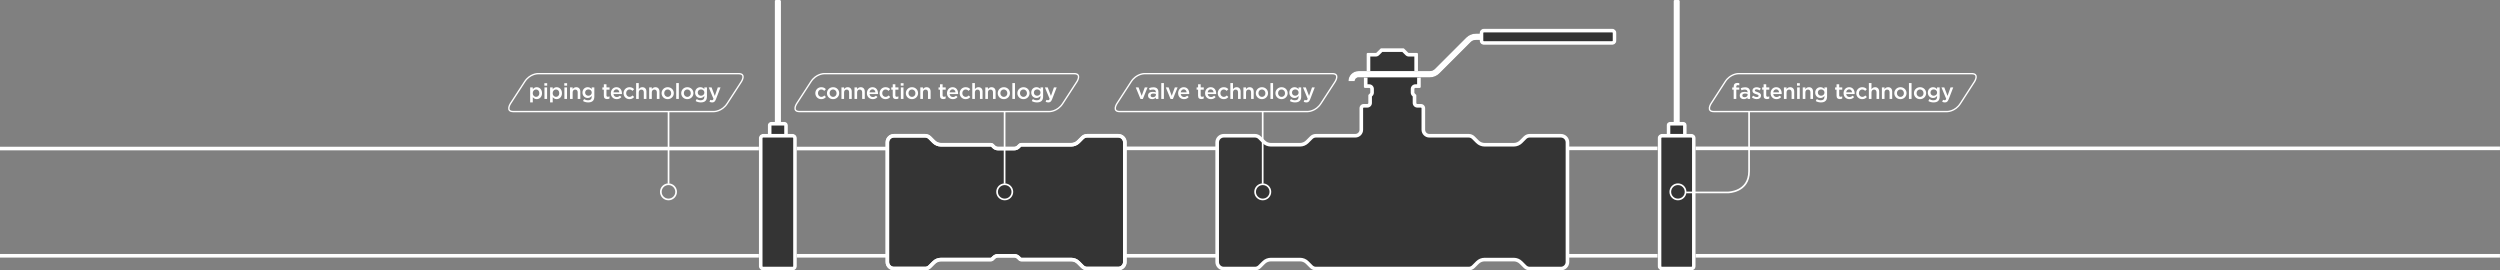 <svg xmlns="http://www.w3.org/2000/svg" xmlns:xlink="http://www.w3.org/1999/xlink" width="1988px" height="215px" viewBox="0 0 1988 215"><rect x="0" y="0" width="1988" height="215" fill="#808080" stroke="none"/><title>Group 63</title><g id="Page-1" stroke="none" stroke-width="1" fill="none" fill-rule="evenodd"><g id="01.0-homepage-menu" transform="translate(268, -160)"><g id="Group-63" transform="translate(-268, 160)"><g id="Group-5" transform="translate(704.111, 39.739)" fill="#000000" opacity="0.597"><path d="M375.637,68.378 L342.476,67.83 L337.954,70.022 L334.117,74.27 L323.291,75.23 L303.422,75.367 L299.174,71.53 L294.378,68.515 L268.342,68.241 L264.642,70.57 L263.82,136.619 L264.231,169.507 L265.875,172.932 C265.875,172.932 285.197,174.029 286.567,174.029 C287.937,174.029 293.556,174.166 295.2,173.755 C296.844,173.344 302.052,167.862 302.052,167.862 L318.769,167.04 C318.769,167.04 331.787,167.04 332.198,167.177 C332.609,167.314 339.187,173.206 339.187,173.206 L409.621,174.303 C409.621,174.303 464.84,173.618 465.389,173.481 C465.937,173.344 472.383,167.451 472.383,167.451 L496.084,166.903 L503.078,167.725 L509.107,172.384 L519.105,173.892 L538.289,173.481 L541.995,169.781 L541.995,71.804 L537.741,68.515 L510.335,67.83 L503.483,74.544 C503.483,74.544 474.85,75.915 474.159,75.504 C473.479,75.092 465.115,68.241 465.115,68.241 L432.505,68.378 L427.161,64.815 L427.709,45.083 L421.816,44.672 L420.583,39.327 L420.583,36.45 L418.528,33.983 L419.076,30.146 L422.365,28.913 L424.009,26.036 L424.42,19.321 L421.816,16.306 C421.816,16.306 422.502,4.248 422.09,4.248 C421.679,4.248 415.513,4.111 415.513,4.111 L411.95,0.685 L394.684,0 L390.436,3.974 L384.407,3.837 L384.407,18.91 L381.666,19.184 L382.078,27.954 L386.051,28.913 L386.874,31.38 L386.874,34.531 L384.818,36.45 L385.64,42.616 L383.996,43.849 L379.337,44.535 L378.789,47.412 L378.378,64.678 L375.637,68.378 Z" id="Fill-1"></path><path d="M185.068,66.774 L160.286,66.774 C158.515,66.774 156.815,67.477 155.562,68.731 L152.322,71.97 C151.07,73.224 149.371,73.927 147.599,73.927 L108.076,73.927 C107.19,73.927 106.341,74.279 105.714,74.905 L104.654,75.966 C104.027,76.593 103.177,76.945 102.291,76.945 L95.875,76.945 L89.459,76.945 C88.572,76.945 87.722,76.593 87.096,75.966 L86.035,74.905 C85.41,74.279 84.559,73.927 83.674,73.927 L44.151,73.927 C42.38,73.927 40.68,73.224 39.427,71.97 L36.187,68.731 C34.935,67.477 33.235,66.774 31.464,66.774 L6.681,66.774 C2.992,66.774 0,69.765 0,73.454 L0,168.579 C0,172.27 2.992,175.261 6.681,175.261 L31.464,175.261 C33.235,175.261 34.935,174.556 36.187,173.304 L39.427,170.064 C40.68,168.811 42.38,168.106 44.151,168.106 L83.674,168.106 C84.559,168.106 85.41,167.755 86.035,167.129 L87.096,166.068 C87.722,165.441 88.572,165.089 89.459,165.089 L95.875,165.089 L102.291,165.089 C103.177,165.089 104.027,165.441 104.654,166.068 L105.714,167.129 C106.341,167.755 107.19,168.106 108.076,168.106 L147.599,168.106 C149.371,168.106 151.07,168.811 152.322,170.064 L155.562,173.304 C156.815,174.556 158.515,175.261 160.286,175.261 L185.068,175.261 C188.758,175.261 191.749,172.27 191.749,168.579 L191.749,73.454 C191.749,69.765 188.758,66.774 185.068,66.774" id="Fill-3"></path></g><polygon id="Fill-6" fill="#FFFFFF" points="632.312 119.556 705.554 119.556 705.554 116.69 632.312 116.69"></polygon><polygon id="Fill-7" fill="#FFFFFF" points="894.527 119.397 967.86 119.397 967.86 116.531 894.527 116.531"></polygon><polygon id="Fill-8" fill="#FFFFFF" points="1246.522 119.397 1318.219 119.397 1318.219 116.531 1246.522 116.531"></polygon><polygon id="Fill-9" fill="#FFFFFF" points="1246.522 204.829 1318.219 204.829 1318.219 201.962 1246.522 201.962"></polygon><polygon id="Fill-10" fill="#FFFFFF" points="1347.378 119.397 1987.968 119.397 1987.968 116.531 1347.378 116.531"></polygon><polygon id="Fill-11" fill="#FFFFFF" points="1347.378 204.83 1987.968 204.83 1987.968 201.963 1347.378 201.963"></polygon><polygon id="Fill-12" fill="#FFFFFF" points="894.527 204.829 967.86 204.829 967.86 201.962 894.527 201.962"></polygon><polygon id="Fill-13" fill="#FFFFFF" points="632.312 204.829 705.554 204.829 705.554 201.962 632.312 201.962"></polygon><polygon id="Fill-14" fill="#FFFFFF" points="0 119.556 604.842 119.556 604.842 116.69 0 116.69"></polygon><polygon id="Fill-15" fill="#FFFFFF" points="0 204.83 604.842 204.83 604.842 201.963 0 201.963"></polygon><g id="Group-62" transform="translate(404.605, 0)"><path d="M836.591,106.513 L811.806,106.513 C810.043,106.513 808.339,107.216 807.088,108.47 L803.847,111.709 C802.596,112.963 800.892,113.666 799.128,113.666 L776,113.666 C774.224,113.666 772.52,112.963 771.269,111.709 L768.028,108.47 C766.777,107.216 765.085,106.513 763.309,106.513 L738.526,106.513 L732.003,106.513 C730.158,106.513 728.662,105.016 728.662,103.173 L728.662,86.043 C728.662,84.198 727.167,82.703 725.322,82.703 L722.485,82.703 C722.024,82.703 721.65,82.329 721.65,81.868 L721.65,75.873 C721.65,75.651 721.562,75.439 721.404,75.282 L720.345,74.223 C720.188,74.065 720.101,73.853 720.101,73.632 L720.101,70.736 C720.101,70.275 720.474,69.901 720.935,69.901 L724.321,69.901 C724.781,69.901 725.155,69.525 725.155,69.065 L725.155,61.538 L722.29,61.538 L722.29,67.034 L720.935,67.034 C718.895,67.034 717.234,68.695 717.234,70.736 L717.234,73.632 C717.234,74.621 717.619,75.55 718.318,76.248 L718.783,76.714 L718.783,81.868 C718.783,83.909 720.444,85.569 722.485,85.569 L725.322,85.569 C725.583,85.569 725.795,85.782 725.795,86.043 L725.795,103.173 C725.795,106.594 728.58,109.379 732.003,109.379 L738.526,109.379 L763.309,109.379 C764.322,109.379 765.288,109.776 766.002,110.496 L769.243,113.736 C771.055,115.539 773.45,116.532 776,116.532 L799.128,116.532 C801.678,116.532 804.073,115.539 805.872,113.736 L809.113,110.496 C809.84,109.776 810.794,109.379 811.806,109.379 L836.591,109.379 C838.7,109.379 840.404,111.091 840.404,113.193 L840.404,208.318 C840.404,210.422 838.7,212.133 836.591,212.133 L811.806,212.133 C810.794,212.133 809.84,211.736 809.113,211.016 L805.872,207.776 C804.073,205.973 801.678,204.98 799.128,204.98 L795.839,204.98 L775.988,204.98 C773.438,204.98 771.043,205.972 769.243,207.775 L766.002,211.015 C765.275,211.736 764.322,212.133 763.298,212.133 L735.24,212.133 L669.897,212.133 L641.842,212.133 C640.823,212.133 639.866,211.736 639.145,211.015 L635.905,207.775 C634.103,205.972 631.705,204.98 629.155,204.98 L609.3,204.98 L606.011,204.98 C603.461,204.98 601.064,205.973 599.261,207.776 L596.021,211.016 C595.301,211.736 594.343,212.133 593.325,212.133 L568.542,212.133 C566.439,212.133 564.728,210.422 564.728,208.318 L564.728,113.193 C564.728,111.091 566.438,109.379 568.542,109.379 L593.323,109.379 C594.343,109.379 595.301,109.777 596.021,110.496 L599.261,113.736 C601.064,115.539 603.461,116.533 606.011,116.533 L629.14,116.533 C631.689,116.533 634.087,115.539 635.89,113.736 L639.13,110.496 C639.85,109.777 640.808,109.379 641.826,109.379 L666.609,109.379 L673.134,109.379 C676.556,109.379 679.339,106.594 679.339,103.173 L679.339,86.043 C679.339,85.782 679.553,85.569 679.814,85.569 L682.651,85.569 C684.692,85.569 686.352,83.909 686.352,81.868 L686.352,76.714 L686.818,76.248 C687.517,75.55 687.902,74.619 687.902,73.632 L687.902,70.736 C687.902,68.695 686.241,67.034 684.2,67.034 L682.846,67.034 L682.846,61.538 L679.979,61.538 L679.979,69.065 C679.979,69.527 680.353,69.901 680.815,69.901 L684.2,69.901 C684.661,69.901 685.036,70.275 685.036,70.736 L685.036,73.632 C685.036,73.853 684.947,74.065 684.791,74.223 L683.73,75.282 C683.574,75.439 683.486,75.651 683.486,75.873 L683.486,81.868 C683.486,82.329 683.112,82.703 682.651,82.703 L679.814,82.703 C677.969,82.703 676.474,84.198 676.474,86.043 L676.474,103.173 C676.474,105.016 674.978,106.513 673.134,106.513 L666.609,106.513 L641.826,106.513 C640.055,106.513 638.355,107.216 637.103,108.47 L633.863,111.709 C632.61,112.963 630.91,113.666 629.14,113.666 L606.011,113.666 C604.239,113.666 602.54,112.963 601.288,111.709 L598.048,108.47 C596.796,107.216 595.097,106.513 593.323,106.513 L568.542,106.513 C564.852,106.513 561.861,109.504 561.861,113.193 L561.861,208.318 C561.861,212.009 564.853,215 568.542,215 L593.325,215 C595.097,215 596.796,214.295 598.048,213.043 L601.288,209.803 C602.54,208.55 604.239,207.847 606.011,207.847 L609.3,207.845 L629.155,207.845 C630.927,207.845 632.626,208.55 633.878,209.802 L637.118,213.043 C638.371,214.295 640.07,214.998 641.842,214.998 L669.897,214.998 L735.24,214.998 L763.298,214.998 C765.073,214.998 766.777,214.295 768.028,213.043 L771.269,209.802 C772.52,208.55 774.212,207.845 775.988,207.845 L795.839,207.845 L799.128,207.845 C800.892,207.847 802.596,208.55 803.847,209.803 L807.088,213.043 C808.339,214.295 810.043,215 811.806,215 L836.591,215 C840.285,215 843.276,212.009 843.276,208.318 L843.276,113.193 C843.276,109.504 840.285,106.513 836.591,106.513" id="Fill-16" fill="#FFFFFF"></path><path d="M722.955,56.528 L722.955,42.93 C722.955,42.469 722.581,42.094 722.12,42.094 L715.717,42.094 C715.496,42.094 715.284,42.006 715.126,41.85 L711.947,38.67 C711.79,38.513 711.578,38.426 711.356,38.426 L702.568,38.426 L702.567,38.426 L693.781,38.426 C693.559,38.426 693.347,38.513 693.189,38.67 L690.01,41.85 C689.853,42.006 689.641,42.094 689.419,42.094 L683.017,42.094 C682.556,42.094 682.182,42.469 682.182,42.93 L682.182,56.528 L682.184,56.528 L685.049,56.528 L685.049,44.96 L689.419,44.96 C690.408,44.96 691.338,44.575 692.037,43.877 L694.622,41.291 L702.568,41.291 L710.515,41.291 L713.1,43.877 C713.799,44.575 714.728,44.96 715.717,44.96 L720.088,44.96 L720.088,56.528" id="Fill-18" fill="#FFFFFF"></path><path d="M667.66,64.514 L672.671,64.514 C672.671,62.873 674.006,61.539 675.646,61.539 L732.311,61.539 C735.21,61.539 737.937,60.41 739.987,58.358 L764.883,33.468 C765.979,32.364 767.445,31.756 769.006,31.756 L772.032,31.756 L772.032,32.297 C772.032,34.142 773.533,35.637 775.38,35.637 L877.379,35.637 C879.226,35.637 880.727,34.142 880.727,32.297 L880.727,26.211 C880.727,24.366 879.226,22.871 877.379,22.871 L775.38,22.871 C773.533,22.871 772.032,24.366 772.032,26.211 L772.032,26.746 L769.006,26.746 C766.11,26.746 763.381,27.874 761.332,29.925 L736.445,54.816 C735.34,55.919 733.872,56.528 732.311,56.528 L675.646,56.528 C671.243,56.528 667.66,60.111 667.66,64.514" id="Fill-20" fill-opacity="0.6" fill="#000000"></path><path d="M667.66,64.514 L672.671,64.514 C672.671,62.873 674.006,61.539 675.647,61.539 L732.311,61.539 C735.21,61.539 737.937,60.41 739.987,58.357 L764.883,33.468 C765.979,32.364 767.445,31.756 769.006,31.756 L772.032,31.756 L772.032,32.297 C772.032,34.142 773.533,35.637 775.38,35.637 L877.379,35.637 C879.226,35.637 880.727,34.142 880.727,32.297 L880.727,26.211 C880.727,24.366 879.226,22.871 877.379,22.871 L775.38,22.871 C773.533,22.871 772.032,24.366 772.032,26.211 L772.032,26.746 L769.006,26.746 C766.11,26.746 763.381,27.876 761.332,29.925 L736.445,54.816 C735.34,55.919 733.872,56.528 732.311,56.528 L675.647,56.528 C671.243,56.528 667.66,60.111 667.66,64.514 L667.66,64.514 Z M774.904,26.211 C774.904,25.95 775.118,25.738 775.38,25.738 L877.379,25.738 C877.641,25.738 877.856,25.95 877.856,26.211 L877.856,32.297 C877.856,32.558 877.641,32.772 877.379,32.772 L775.38,32.772 C775.118,32.772 774.904,32.558 774.904,32.297 L774.904,26.211 Z" id="Fill-22" fill="#FFFFFF"></path><path d="M484.633,109.379 C486.736,109.379 488.447,111.091 488.447,113.193 L488.447,208.319 C488.447,210.422 486.736,212.133 484.633,212.133 L459.852,212.133 C458.833,212.133 457.875,211.736 457.154,211.016 L453.914,207.775 C452.111,205.974 449.714,204.98 447.164,204.98 L407.641,204.98 C407.515,204.98 407.395,204.931 407.306,204.842 L406.245,203.78 C405.073,202.608 403.514,201.963 401.857,201.963 L395.44,201.963 L389.024,201.963 C387.366,201.963 385.808,202.608 384.635,203.78 L383.573,204.842 C383.484,204.931 383.365,204.98 383.239,204.98 L343.717,204.98 C341.165,204.98 338.768,205.974 336.966,207.775 L333.725,211.016 C333.005,211.736 332.048,212.133 331.029,212.133 L306.246,212.133 C304.143,212.133 302.432,210.422 302.432,208.319 L302.432,113.193 C302.432,111.091 304.143,109.379 306.246,109.379 L331.029,109.379 C332.048,109.379 333.005,109.776 333.725,110.497 L336.966,113.737 C338.768,115.539 341.165,116.532 343.717,116.532 L383.239,116.532 C383.365,116.532 383.484,116.582 383.573,116.671 L384.635,117.732 C385.806,118.904 387.366,119.55 389.024,119.55 L395.44,119.55 L401.857,119.55 C403.514,119.55 405.073,118.904 406.245,117.733 L407.306,116.671 C407.395,116.582 407.515,116.532 407.641,116.532 L447.164,116.532 C449.714,116.532 452.111,115.539 453.914,113.737 L457.154,110.497 C457.875,109.776 458.833,109.379 459.852,109.379 L484.633,109.379 M484.633,106.513 L459.852,106.513 C458.08,106.513 456.381,107.216 455.127,108.47 L451.887,111.71 C450.635,112.963 448.936,113.666 447.164,113.666 L407.641,113.666 C406.755,113.666 405.906,114.018 405.279,114.645 L404.219,115.705 C403.592,116.332 402.742,116.685 401.857,116.685 L395.44,116.685 L389.024,116.685 C388.138,116.685 387.288,116.332 386.662,115.705 L385.6,114.645 C384.975,114.018 384.125,113.666 383.239,113.666 L343.717,113.666 C341.945,113.666 340.245,112.963 338.993,111.71 L335.753,108.47 C334.5,107.216 332.801,106.513 331.029,106.513 L306.246,106.513 C302.557,106.513 299.566,109.504 299.566,113.193 L299.566,208.319 C299.566,212.009 302.557,215 306.246,215 L331.029,215 C332.801,215 334.5,214.296 335.753,213.043 L338.993,209.803 C340.245,208.55 341.945,207.846 343.717,207.846 L383.239,207.846 C384.125,207.846 384.975,207.494 385.6,206.869 L386.662,205.807 C387.288,205.18 388.138,204.829 389.024,204.829 L395.44,204.829 L401.857,204.829 C402.742,204.829 403.592,205.18 404.219,205.807 L405.279,206.869 C405.906,207.494 406.755,207.846 407.641,207.846 L447.164,207.846 C448.936,207.846 450.635,208.55 451.887,209.803 L455.127,213.043 C456.381,214.296 458.08,215 459.852,215 L484.633,215 C488.323,215 491.314,212.009 491.314,208.319 L491.314,113.193 C491.314,109.504 488.323,106.513 484.633,106.513" id="Fill-24" fill="#FFFFFF"></path><path d="M484.633,109.379 C486.736,109.379 488.447,111.091 488.447,113.193 L488.447,208.319 C488.447,210.422 486.736,212.133 484.633,212.133 L459.852,212.133 C458.833,212.133 457.875,211.736 457.154,211.016 L453.914,207.775 C452.111,205.974 449.714,204.98 447.164,204.98 L407.641,204.98 C407.515,204.98 407.395,204.931 407.306,204.842 L406.245,203.78 C405.073,202.608 403.514,201.963 401.857,201.963 L389.024,201.963 C387.366,201.963 385.808,202.608 384.635,203.78 L383.573,204.842 C383.484,204.931 383.365,204.98 383.239,204.98 L343.717,204.98 C341.165,204.98 338.768,205.974 336.966,207.775 L333.725,211.016 C333.005,211.736 332.048,212.133 331.029,212.133 L306.246,212.133 C304.143,212.133 302.432,210.422 302.432,208.319 L302.432,113.193 C302.432,111.091 304.143,109.379 306.246,109.379 L331.029,109.379 C332.048,109.379 333.005,109.776 333.725,110.497 L336.966,113.737 C338.768,115.539 341.165,116.532 343.717,116.532 L383.239,116.532 C383.365,116.532 383.484,116.582 383.573,116.671 L384.635,117.732 C385.806,118.904 387.366,119.55 389.024,119.55 L401.857,119.55 C403.514,119.55 405.073,118.904 406.245,117.733 L407.306,116.671 C407.395,116.582 407.515,116.532 407.641,116.532 L447.164,116.532 C449.714,116.532 452.111,115.539 453.914,113.737 L457.154,110.497 C457.875,109.776 458.833,109.379 459.852,109.379 L484.633,109.379 M484.633,106.513 L459.852,106.513 C458.08,106.513 456.381,107.216 455.127,108.47 L451.887,111.71 C450.635,112.963 448.936,113.666 447.164,113.666 L407.641,113.666 C406.755,113.666 405.906,114.018 405.279,114.645 L404.219,115.705 C403.592,116.332 402.742,116.685 401.857,116.685 L389.024,116.685 C388.138,116.685 387.288,116.332 386.662,115.705 L385.6,114.645 C384.975,114.018 384.125,113.666 383.239,113.666 L343.717,113.666 C341.945,113.666 340.245,112.963 338.993,111.71 L335.753,108.47 C334.5,107.216 332.801,106.513 331.029,106.513 L306.246,106.513 C302.557,106.513 299.566,109.504 299.566,113.193 L299.566,208.319 C299.566,212.009 302.557,215 306.246,215 L331.029,215 C332.801,215 334.5,214.296 335.753,213.043 L338.993,209.803 C340.245,208.55 341.945,207.846 343.717,207.846 L383.239,207.846 C384.125,207.846 384.975,207.494 385.6,206.869 L386.662,205.807 C387.288,205.18 388.138,204.829 389.024,204.829 L401.857,204.829 C402.742,204.829 403.592,205.18 404.219,205.807 L405.279,206.869 C405.906,207.494 406.755,207.846 407.641,207.846 L447.164,207.846 C448.936,207.846 450.635,208.55 451.887,209.803 L455.127,213.043 C456.381,214.296 458.08,215 459.852,215 L484.633,215 C488.323,215 491.314,212.009 491.314,208.319 L491.314,113.193 C491.314,109.504 488.323,106.513 484.633,106.513" id="Fill-26" fill="#FFFFFF"></path><path d="M225.679,106.513 L221.897,106.513 L221.897,99.528 C221.897,98.116 220.748,96.966 219.337,96.966 L216.412,96.966 L216.412,0.864 C216.412,0.386 216.026,0 215.548,0 L212.341,0 C211.863,0 211.476,0.386 211.476,0.864 L211.476,96.966 L208.551,96.966 C207.139,96.966 205.991,98.116 205.991,99.528 L205.991,106.513 L202.209,106.513 C200.364,106.513 198.869,108.008 198.869,109.853 L198.869,211.658 C198.869,213.503 200.364,215 202.209,215 L225.679,215 C227.523,215 229.019,213.503 229.019,211.658 L229.019,109.853 C229.019,108.008 227.523,106.513 225.679,106.513" id="Fill-28" fill="#000000" opacity="0.597"></path><path d="M225.679,106.513 L221.897,106.513 L221.897,99.528 C221.897,98.116 220.748,96.966 219.336,96.966 L216.412,96.966 L216.412,0.864 C216.412,0.387 216.026,0 215.548,0 L212.339,0 C211.863,0 211.476,0.387 211.476,0.864 L211.476,96.966 L208.551,96.966 C207.139,96.966 205.991,98.116 205.991,99.528 L205.991,106.513 L202.209,106.513 C200.364,106.513 198.869,108.008 198.869,109.854 L198.869,211.658 C198.869,213.503 200.364,215 202.209,215 L225.679,215 C227.523,215 229.019,213.503 229.019,211.658 L229.019,109.854 C229.019,108.008 227.523,106.513 225.679,106.513 L225.679,106.513 Z M208.858,106.513 L219.031,106.513 L219.031,99.833 L208.858,99.833 L208.858,106.513 Z M226.153,211.658 C226.153,211.921 225.94,212.133 225.679,212.133 L202.209,212.133 C201.946,212.133 201.734,211.921 201.734,211.658 L201.734,109.854 C201.734,109.592 201.946,109.379 202.209,109.379 L225.679,109.379 C225.94,109.379 226.153,109.592 226.153,109.854 L226.153,211.658 Z" id="Fill-30" fill="#FFFFFF"></path><path d="M940.437,106.513 L936.648,106.513 L936.648,99.528 C936.648,98.116 935.504,96.966 934.086,96.966 L931.167,96.966 L931.167,0.864 C931.167,0.386 930.773,0 930.297,0 L927.092,0 C926.615,0 926.222,0.386 926.222,0.864 L926.222,96.966 L923.302,96.966 C921.896,96.966 920.74,98.116 920.74,99.528 L920.74,106.513 L916.963,106.513 C915.116,106.513 913.615,108.008 913.615,109.853 L913.615,211.658 C913.615,213.503 915.116,215 916.963,215 L940.437,215 C942.272,215 943.773,213.503 943.773,211.658 L943.773,109.853 C943.773,108.008 942.272,106.513 940.437,106.513" id="Fill-32" fill="#000000" opacity="0.597"></path><path d="M940.437,106.513 L936.648,106.513 L936.648,99.528 C936.648,98.116 935.504,96.966 934.086,96.966 L931.167,96.966 L931.167,0.864 C931.167,0.387 930.773,0 930.297,0 L927.092,0 C926.615,0 926.222,0.387 926.222,0.864 L926.222,96.966 L923.302,96.966 C921.896,96.966 920.74,98.116 920.74,99.528 L920.74,106.513 L916.963,106.513 C915.116,106.513 913.615,108.008 913.615,109.854 L913.615,211.658 C913.615,213.503 915.116,215 916.963,215 L940.437,215 C942.272,215 943.773,213.503 943.773,211.658 L943.773,109.854 C943.773,108.008 942.272,106.513 940.437,106.513 L940.437,106.513 Z M923.612,106.513 L933.788,106.513 L933.788,99.833 L923.612,99.833 L923.612,106.513 Z M940.902,211.658 C940.902,211.921 940.687,212.133 940.437,212.133 L916.963,212.133 C916.701,212.133 916.486,211.921 916.486,211.658 L916.486,109.854 C916.486,109.592 916.701,109.379 916.963,109.379 L940.437,109.379 C940.687,109.379 940.902,109.592 940.902,109.854 L940.902,211.658 Z" id="Fill-34" fill="#FFFFFF"></path><path d="M977.685,58.572 C977.685,58.572 971.38,58.572 967.291,64.914 L956.019,82.371 C956.019,82.371 951.918,88.713 958.224,88.713 L1143.829,88.713 C1143.829,88.713 1150.146,88.713 1154.235,82.371 L1165.506,64.914 C1165.506,64.914 1169.607,58.572 1163.301,58.572 L977.685,58.572 Z" id="Stroke-36" stroke="#FFFFFF" stroke-width="1.092"></path><path d="M23.111,58.572 C23.111,58.572 16.769,58.572 12.651,64.914 L1.315,82.371 C1.315,82.371 -2.804,88.713 3.538,88.713 L163.162,88.713 C163.162,88.713 169.504,88.713 173.622,82.371 L184.959,64.914 C184.959,64.914 189.077,58.572 182.735,58.572 L23.111,58.572 Z" id="Stroke-38" stroke="#FFFFFF" stroke-width="1.092"></path><path d="M250.728,58.572 C250.728,58.572 244.385,58.572 240.267,64.914 L228.931,82.371 C228.931,82.371 224.811,88.713 231.153,88.713 L429.97,88.713 C429.97,88.713 436.312,88.713 440.431,82.371 L451.767,64.914 C451.767,64.914 455.885,58.572 449.543,58.572 L250.728,58.572 Z" id="Stroke-40" stroke="#FFFFFF" stroke-width="1.092"></path><path d="M505.365,58.572 C505.365,58.572 499.023,58.572 494.904,64.914 L483.568,82.371 C483.568,82.371 479.448,88.713 485.792,88.713 L635.279,88.713 C635.279,88.713 641.621,88.713 645.74,82.371 L657.076,64.914 C657.076,64.914 661.195,58.572 654.853,58.572 L505.365,58.572 Z" id="Stroke-42" stroke="#FFFFFF" stroke-width="1.092"></path><path d="M936.229,153.03 L969.376,153.03 C969.376,153.03 986.265,153.03 986.265,136.137 L986.265,88.264 M599.485,146.179 L599.485,88.264 M394.25,146.179 L394.25,88.264 M127.019,146.179 L127.019,88.264" id="Stroke-44" stroke="#FFFFFF" stroke-width="1.351"></path><path d="M1144.072,76.299 L1141.498,69.524 L1139.245,69.524 L1143.047,78.666 C1142.701,79.444 1142.344,79.703 1141.76,79.703 C1141.319,79.703 1140.913,79.565 1140.532,79.357 L1139.817,80.912 C1140.461,81.256 1141.116,81.463 1141.974,81.463 C1143.452,81.463 1144.263,80.773 1144.99,78.908 L1148.613,69.524 L1146.432,69.524 L1144.072,76.299 Z M1133.095,76.143 C1131.664,76.143 1130.508,75.123 1130.508,73.636 L1130.508,73.602 C1130.508,72.098 1131.64,71.094 1133.095,71.094 C1134.549,71.094 1135.777,72.114 1135.777,73.602 L1135.777,73.636 C1135.777,75.123 1134.549,76.143 1133.095,76.143 L1133.095,76.143 Z M1132.928,81.447 C1134.561,81.447 1135.848,81.05 1136.671,80.222 C1137.433,79.461 1137.827,78.319 1137.827,76.782 L1137.827,69.524 L1135.741,69.524 L1135.741,70.887 C1135.038,70.042 1134.084,69.334 1132.546,69.334 C1130.413,69.334 1128.399,70.921 1128.399,73.618 L1128.399,73.653 C1128.399,76.332 1130.401,77.921 1132.546,77.921 C1134.048,77.921 1135.002,77.23 1135.765,76.247 L1135.765,76.955 C1135.765,78.786 1134.74,79.756 1132.868,79.756 C1131.629,79.756 1130.604,79.392 1129.626,78.786 L1128.84,80.359 C1130.02,81.067 1131.414,81.447 1132.928,81.447 L1132.928,81.447 Z M1122.225,77.025 C1120.604,77.025 1119.447,75.694 1119.447,74.102 L1119.447,74.068 C1119.447,72.478 1120.508,71.163 1122.189,71.163 C1123.834,71.163 1124.99,72.494 1124.99,74.102 L1124.99,74.137 C1124.99,75.71 1123.917,77.025 1122.225,77.025 L1122.225,77.025 Z M1122.189,78.854 C1125.014,78.854 1127.076,76.696 1127.076,74.102 L1127.076,74.068 C1127.076,71.458 1125.026,69.334 1122.225,69.334 C1119.424,69.334 1117.35,71.492 1117.35,74.102 L1117.35,74.137 C1117.35,76.73 1119.412,78.854 1122.189,78.854 L1122.189,78.854 Z M1113.381,78.647 L1115.467,78.647 L1115.467,66.031 L1113.381,66.031 L1113.381,78.647 Z M1106.623,77.025 C1104.99,77.025 1103.834,75.694 1103.834,74.102 L1103.834,74.068 C1103.834,72.478 1104.906,71.163 1106.587,71.163 C1108.232,71.163 1109.388,72.494 1109.388,74.102 L1109.388,74.137 C1109.388,75.71 1108.315,77.025 1106.623,77.025 L1106.623,77.025 Z M1106.587,78.854 C1109.4,78.854 1111.474,76.696 1111.474,74.102 L1111.474,74.068 C1111.474,71.458 1109.424,69.334 1106.623,69.334 C1103.822,69.334 1101.748,71.492 1101.748,74.102 L1101.748,74.137 C1101.748,76.73 1103.798,78.854 1106.587,78.854 L1106.587,78.854 Z M1091.879,78.647 L1093.965,78.647 L1093.965,73.497 C1093.965,72.08 1094.811,71.232 1096.027,71.232 C1097.266,71.232 1097.981,72.045 1097.981,73.462 L1097.981,78.647 L1100.067,78.647 L1100.067,72.822 C1100.067,70.715 1098.875,69.334 1096.825,69.334 C1095.407,69.334 1094.561,70.076 1093.965,70.922 L1093.965,69.524 L1091.879,69.524 L1091.879,78.647 Z M1081.51,78.647 L1083.595,78.647 L1083.595,73.497 C1083.595,72.08 1084.442,71.232 1085.657,71.232 C1086.897,71.232 1087.612,72.045 1087.612,73.462 L1087.612,78.647 L1089.698,78.647 L1089.698,72.822 C1089.698,70.715 1088.506,69.334 1086.456,69.334 C1085.038,69.334 1084.192,70.076 1083.595,70.922 L1083.595,66.033 L1081.51,66.033 L1081.51,78.647 Z M1076.206,78.854 C1077.982,78.854 1079.03,78.146 1079.936,77.145 L1078.673,75.901 C1078.017,76.574 1077.29,77.025 1076.301,77.025 C1074.704,77.025 1073.572,75.728 1073.572,74.102 L1073.572,74.068 C1073.572,72.478 1074.704,71.163 1076.218,71.163 C1077.255,71.163 1077.934,71.63 1078.566,72.305 L1079.889,70.904 C1079.019,69.972 1077.946,69.334 1076.241,69.334 C1073.488,69.334 1071.486,71.509 1071.486,74.102 L1071.486,74.137 C1071.486,76.73 1073.488,78.854 1076.206,78.854 L1076.206,78.854 Z M1063.464,73.447 C1063.655,72.028 1064.549,71.043 1065.836,71.043 C1067.219,71.043 1068.017,72.098 1068.149,73.447 L1063.464,73.447 Z M1066.075,78.854 C1067.755,78.854 1068.947,78.181 1069.805,77.145 L1068.578,76.056 C1067.851,76.765 1067.135,77.145 1066.11,77.145 C1064.764,77.145 1063.703,76.315 1063.476,74.827 L1070.187,74.827 C1070.211,74.621 1070.222,74.43 1070.222,74.241 C1070.222,71.614 1068.756,69.334 1065.848,69.334 C1063.238,69.334 1061.39,71.475 1061.39,74.086 L1061.39,74.12 C1061.39,76.938 1063.429,78.854 1066.075,78.854 L1066.075,78.854 Z M1058.458,78.802 C1059.245,78.802 1059.817,78.629 1060.342,78.336 L1060.342,76.627 C1059.924,76.834 1059.507,76.938 1059.043,76.938 C1058.327,76.938 1057.922,76.609 1057.922,75.797 L1057.922,71.319 L1060.365,71.319 L1060.365,69.524 L1057.922,69.524 L1057.922,67.018 L1055.824,67.018 L1055.824,69.524 L1054.668,69.524 L1054.668,71.319 L1055.824,71.319 L1055.824,76.125 C1055.824,78.129 1056.921,78.802 1058.458,78.802 L1058.458,78.802 Z M1043.536,76.143 C1042.106,76.143 1040.949,75.123 1040.949,73.636 L1040.949,73.602 C1040.949,72.098 1042.082,71.094 1043.536,71.094 C1044.99,71.094 1046.218,72.114 1046.218,73.602 L1046.218,73.636 C1046.218,75.123 1044.99,76.143 1043.536,76.143 L1043.536,76.143 Z M1043.369,81.447 C1045.014,81.447 1046.289,81.05 1047.112,80.222 C1047.874,79.461 1048.28,78.319 1048.28,76.782 L1048.28,69.524 L1046.182,69.524 L1046.182,70.887 C1045.479,70.042 1044.525,69.334 1042.988,69.334 C1040.854,69.334 1038.84,70.921 1038.84,73.618 L1038.84,73.653 C1038.84,76.332 1040.842,77.921 1042.988,77.921 C1044.489,77.921 1045.443,77.23 1046.206,76.247 L1046.206,76.955 C1046.206,78.786 1045.181,79.756 1043.309,79.756 C1042.07,79.756 1041.045,79.392 1040.067,78.786 L1039.293,80.359 C1040.461,81.067 1041.867,81.447 1043.369,81.447 L1043.369,81.447 Z M1028.935,78.647 L1031.021,78.647 L1031.021,73.497 C1031.021,72.08 1031.879,71.232 1033.083,71.232 C1034.334,71.232 1035.038,72.045 1035.038,73.462 L1035.038,78.647 L1037.124,78.647 L1037.124,72.822 C1037.124,70.715 1035.932,69.334 1033.882,69.334 C1032.463,69.334 1031.617,70.076 1031.021,70.922 L1031.021,69.524 L1028.935,69.524 L1028.935,78.647 Z M1024.466,78.647 L1026.552,78.647 L1026.552,69.524 L1024.466,69.524 L1024.466,78.647 Z M1024.37,68.121 L1026.623,68.121 L1026.623,66.136 L1024.37,66.136 L1024.37,68.121 Z M1013.965,78.647 L1016.063,78.647 L1016.063,73.497 C1016.063,72.08 1016.909,71.232 1018.113,71.232 C1019.364,71.232 1020.067,72.045 1020.067,73.462 L1020.067,78.647 L1022.165,78.647 L1022.165,72.822 C1022.165,70.715 1020.973,69.334 1018.911,69.334 C1017.493,69.334 1016.647,70.076 1016.063,70.922 L1016.063,69.524 L1013.965,69.524 L1013.965,78.647 Z M1005.443,73.447 C1005.634,72.028 1006.54,71.043 1007.815,71.043 C1009.197,71.043 1009.996,72.098 1010.139,73.447 L1005.443,73.447 Z M1008.065,78.854 C1009.734,78.854 1010.926,78.181 1011.796,77.145 L1010.568,76.056 C1009.841,76.765 1009.114,77.145 1008.089,77.145 C1006.742,77.145 1005.693,76.315 1005.467,74.827 L1012.177,74.827 C1012.189,74.621 1012.201,74.43 1012.201,74.241 C1012.201,71.614 1010.735,69.334 1007.839,69.334 C1005.228,69.334 1003.381,71.475 1003.381,74.086 L1003.381,74.12 C1003.381,76.938 1005.419,78.854 1008.065,78.854 L1008.065,78.854 Z M1000.437,78.802 C1001.236,78.802 1001.808,78.629 1002.32,78.336 L1002.32,76.627 C1001.903,76.834 1001.486,76.938 1001.021,76.938 C1000.318,76.938 999.901,76.609 999.901,75.797 L999.901,71.319 L1002.356,71.319 L1002.356,69.524 L999.901,69.524 L999.901,67.018 L997.815,67.018 L997.815,69.524 L996.659,69.524 L996.659,71.319 L997.815,71.319 L997.815,76.125 C997.815,78.129 998.9,78.802 1000.437,78.802 L1000.437,78.802 Z M992.368,78.82 C994.263,78.82 995.753,77.87 995.753,75.952 L995.753,75.918 C995.753,74.275 994.251,73.671 992.916,73.255 C991.843,72.909 990.866,72.633 990.866,71.959 L990.866,71.925 C990.866,71.405 991.331,71.025 992.141,71.025 C992.904,71.025 993.834,71.354 994.716,71.89 L995.55,70.404 C994.585,69.765 993.333,69.368 992.189,69.368 C990.377,69.368 988.947,70.421 988.947,72.149 L988.947,72.183 C988.947,73.93 990.449,74.483 991.796,74.863 C992.869,75.192 993.834,75.434 993.834,76.143 L993.834,76.177 C993.834,76.782 993.321,77.163 992.416,77.163 C991.486,77.163 990.425,76.782 989.424,76.039 L988.494,77.456 C989.639,78.354 991.069,78.82 992.368,78.82 L992.368,78.82 Z M982.654,77.318 C981.653,77.318 980.878,76.816 980.878,75.934 L980.878,75.9 C980.878,74.949 981.665,74.378 983.012,74.378 C983.846,74.378 984.561,74.534 985.097,74.741 L985.097,75.363 C985.097,76.523 984.036,77.318 982.654,77.318 L982.654,77.318 Z M982.07,78.837 C983.465,78.837 984.418,78.25 985.038,77.508 L985.038,78.647 L987.076,78.647 L987.076,73.239 C987.076,72.046 986.766,71.077 986.098,70.422 C985.455,69.765 984.43,69.403 983.071,69.403 C981.617,69.403 980.628,69.696 979.627,70.145 L980.187,71.786 C981.009,71.44 981.772,71.216 982.797,71.216 C984.263,71.216 985.062,71.907 985.062,73.205 L985.062,73.429 C984.346,73.205 983.619,73.05 982.606,73.05 C980.378,73.05 978.84,74.015 978.84,75.987 L978.84,76.021 C978.84,77.853 980.354,78.837 982.07,78.837 L982.07,78.837 Z M974.013,78.647 L976.098,78.647 L976.098,71.319 L978.482,71.319 L978.482,69.593 L976.063,69.593 L976.063,69.092 C976.063,68.139 976.48,67.707 977.279,67.707 C977.732,67.707 978.089,67.794 978.506,67.932 L978.506,66.17 C978.041,66.032 977.541,65.93 976.814,65.93 C975.908,65.93 975.24,66.17 974.752,66.654 C974.275,67.137 974.013,67.897 974.013,68.901 L974.013,69.576 L972.857,69.576 L972.857,71.319 L974.013,71.319 L974.013,78.647 Z" id="Fill-46" fill="#FFFFFF"></path><path d="M163.808,76.299 L161.233,69.524 L158.987,69.524 L162.789,78.666 C162.443,79.444 162.08,79.703 161.492,79.703 C161.061,79.703 160.646,79.565 160.266,79.357 L159.558,80.912 C160.197,81.256 160.853,81.463 161.717,81.463 C163.186,81.463 163.999,80.773 164.723,78.908 L168.353,69.524 L166.175,69.524 L163.808,76.299 Z M152.834,76.143 C151.399,76.143 150.241,75.123 150.241,73.636 L150.241,73.602 C150.241,72.098 151.381,71.094 152.834,71.094 C154.286,71.094 155.514,72.114 155.514,73.602 L155.514,73.636 C155.514,75.123 154.286,76.143 152.834,76.143 L152.834,76.143 Z M152.661,81.447 C154.304,81.447 155.583,81.05 156.411,80.222 C157.171,79.461 157.568,78.319 157.568,76.782 L157.568,69.524 L155.479,69.524 L155.479,70.887 C154.77,70.042 153.82,69.334 152.281,69.334 C150.154,69.334 148.135,70.921 148.135,73.618 L148.135,73.653 C148.135,76.332 150.137,77.921 152.281,77.921 C153.785,77.921 154.735,77.23 155.497,76.247 L155.497,76.955 C155.497,78.786 154.477,79.756 152.609,79.756 C151.365,79.756 150.344,79.392 149.36,78.786 L148.583,80.359 C149.757,81.067 151.157,81.447 152.661,81.447 L152.661,81.447 Z M141.963,77.025 C140.338,77.025 139.18,75.694 139.18,74.102 L139.18,74.068 C139.18,72.478 140.251,71.163 141.928,71.163 C143.571,71.163 144.729,72.494 144.729,74.102 L144.729,74.137 C144.729,75.71 143.658,77.025 141.963,77.025 L141.963,77.025 Z M141.928,78.854 C144.747,78.854 146.819,76.696 146.819,74.102 L146.819,74.068 C146.819,71.458 144.764,69.334 141.963,69.334 C139.162,69.334 137.09,71.492 137.09,74.102 L137.09,74.137 C137.09,76.73 139.145,78.854 141.928,78.854 L141.928,78.854 Z M133.115,78.647 L135.204,78.647 L135.204,66.031 L133.115,66.031 L133.115,78.647 Z M126.357,77.025 C124.732,77.025 123.573,75.694 123.573,74.102 L123.573,74.068 C123.573,72.478 124.646,71.163 126.323,71.163 C127.965,71.163 129.124,72.494 129.124,74.102 L129.124,74.137 C129.124,75.71 128.051,77.025 126.357,77.025 L126.357,77.025 Z M126.323,78.854 C129.141,78.854 131.212,76.696 131.212,74.102 L131.212,74.068 C131.212,71.458 129.158,69.334 126.357,69.334 C123.557,69.334 121.485,71.492 121.485,74.102 L121.485,74.137 C121.485,76.73 123.539,78.854 126.323,78.854 L126.323,78.854 Z M111.616,78.647 L113.706,78.647 L113.706,73.497 C113.706,72.08 114.553,71.232 115.763,71.232 C117.008,71.232 117.717,72.045 117.717,73.462 L117.717,78.647 L119.807,78.647 L119.807,72.822 C119.807,70.715 118.615,69.334 116.559,69.334 C115.141,69.334 114.293,70.076 113.706,70.922 L113.706,69.524 L111.616,69.524 L111.616,78.647 Z M101.247,78.647 L103.336,78.647 L103.336,73.497 C103.336,72.08 104.184,71.232 105.394,71.232 C106.639,71.232 107.348,72.045 107.348,73.462 L107.348,78.647 L109.437,78.647 L109.437,72.822 C109.437,70.715 108.245,69.334 106.189,69.334 C104.771,69.334 103.924,70.076 103.336,70.922 L103.336,66.033 L101.247,66.033 L101.247,78.647 Z M95.939,78.854 C97.72,78.854 98.774,78.146 99.672,77.145 L98.411,75.901 C97.754,76.574 97.029,77.025 96.043,77.025 C94.436,77.025 93.312,75.728 93.312,74.102 L93.312,74.068 C93.312,72.478 94.436,71.163 95.957,71.163 C96.994,71.163 97.667,71.63 98.307,72.305 L99.621,70.904 C98.757,69.972 97.685,69.334 95.974,69.334 C93.226,69.334 91.223,71.509 91.223,74.102 L91.223,74.137 C91.223,76.73 93.226,78.854 95.939,78.854 L95.939,78.854 Z M83.203,73.447 C83.392,72.028 84.292,71.043 85.571,71.043 C86.955,71.043 87.75,72.098 87.888,73.447 L83.203,73.447 Z M85.813,78.854 C87.49,78.854 88.682,78.181 89.546,77.145 L88.319,76.056 C87.594,76.765 86.868,77.145 85.847,77.145 C84.499,77.145 83.445,76.315 83.219,74.827 L89.925,74.827 C89.943,74.621 89.959,74.43 89.959,74.241 C89.959,71.614 88.492,69.334 85.589,69.334 C82.979,69.334 81.131,71.475 81.131,74.086 L81.131,74.12 C81.131,76.938 83.168,78.854 85.813,78.854 L85.813,78.854 Z M78.191,78.802 C78.986,78.802 79.555,78.629 80.074,78.336 L80.074,76.627 C79.659,76.834 79.244,76.938 78.778,76.938 C78.069,76.938 77.654,76.609 77.654,75.797 L77.654,71.319 L80.108,71.319 L80.108,69.524 L77.654,69.524 L77.654,67.018 L75.566,67.018 L75.566,69.524 L74.408,69.524 L74.408,71.319 L75.566,71.319 L75.566,76.125 C75.566,78.129 76.653,78.802 78.191,78.802 L78.191,78.802 Z M63.278,76.143 C61.843,76.143 60.684,75.123 60.684,73.636 L60.684,73.602 C60.684,72.098 61.825,71.094 63.278,71.094 C64.729,71.094 65.957,72.114 65.957,73.602 L65.957,73.636 C65.957,75.123 64.729,76.143 63.278,76.143 L63.278,76.143 Z M63.105,81.447 C64.747,81.447 66.026,81.05 66.855,80.222 C67.615,79.461 68.012,78.319 68.012,76.782 L68.012,69.524 L65.923,69.524 L65.923,70.887 C65.213,70.042 64.262,69.334 62.724,69.334 C60.597,69.334 58.577,70.921 58.577,73.618 L58.577,73.653 C58.577,76.332 60.58,77.921 62.724,77.921 C64.228,77.921 65.179,77.23 65.939,76.247 L65.939,76.955 C65.939,78.786 64.92,79.756 63.053,79.756 C61.808,79.756 60.788,79.392 59.803,78.786 L59.026,80.359 C60.2,81.067 61.6,81.447 63.105,81.447 L63.105,81.447 Z M48.675,78.647 L50.764,78.647 L50.764,73.497 C50.764,72.08 51.612,71.232 52.821,71.232 C54.067,71.232 54.776,72.045 54.776,73.462 L54.776,78.647 L56.864,78.647 L56.864,72.822 C56.864,70.715 55.673,69.334 53.617,69.334 C52.199,69.334 51.352,70.076 50.764,70.922 L50.764,69.524 L48.675,69.524 L48.675,78.647 Z M44.199,78.647 L46.287,78.647 L46.287,69.524 L44.199,69.524 L44.199,78.647 Z M44.112,68.121 L46.356,68.121 L46.356,66.136 L44.112,66.136 L44.112,68.121 Z M37.527,77.025 C36.109,77.025 34.864,75.85 34.864,74.104 L34.864,74.069 C34.864,72.322 36.109,71.146 37.527,71.146 C38.944,71.146 40.137,72.305 40.137,74.068 L40.137,74.102 C40.137,75.901 38.962,77.025 37.527,77.025 L37.527,77.025 Z M32.827,81.412 L34.915,81.412 L34.915,77.231 C35.556,78.077 36.507,78.837 38.029,78.837 C40.19,78.837 42.261,77.127 42.261,74.102 L42.261,74.068 C42.261,71.025 40.172,69.334 38.029,69.334 C36.541,69.334 35.59,70.093 34.915,71.043 L34.915,69.524 L32.827,69.524 L32.827,81.412 Z M28.351,78.647 L30.44,78.647 L30.44,69.524 L28.351,69.524 L28.351,78.647 Z M28.265,68.121 L30.509,68.121 L30.509,66.136 L28.265,66.136 L28.265,68.121 Z M21.679,77.025 C20.261,77.025 19.017,75.85 19.017,74.104 L19.017,74.069 C19.017,72.322 20.261,71.146 21.679,71.146 C23.097,71.146 24.29,72.305 24.29,74.068 L24.29,74.102 C24.29,75.901 23.115,77.025 21.679,77.025 L21.679,77.025 Z M16.979,81.412 L19.068,81.412 L19.068,77.231 C19.708,78.077 20.659,78.837 22.18,78.837 C24.341,78.837 26.414,77.127 26.414,74.102 L26.414,74.068 C26.414,71.025 24.324,69.334 22.18,69.334 C20.694,69.334 19.743,70.093 19.068,71.043 L19.068,69.524 L16.979,69.524 L16.979,81.412 Z" id="Fill-48" fill="#FFFFFF"></path><path d="M431.111,76.299 L428.538,69.524 L426.291,69.524 L430.092,78.666 C429.746,79.444 429.384,79.703 428.796,79.703 C428.365,79.703 427.95,79.565 427.57,79.357 L426.861,80.912 C427.501,81.256 428.157,81.463 429.02,81.463 C430.49,81.463 431.302,80.773 432.028,78.908 L435.656,69.524 L433.479,69.524 L431.111,76.299 Z M420.137,76.143 C418.702,76.143 417.544,75.123 417.544,73.636 L417.544,73.602 C417.544,72.098 418.686,71.094 420.137,71.094 C421.59,71.094 422.818,72.114 422.818,73.602 L422.818,73.636 C422.818,75.123 421.59,76.143 420.137,76.143 L420.137,76.143 Z M419.964,81.447 C421.607,81.447 422.886,81.05 423.715,80.222 C424.475,79.461 424.871,78.319 424.871,76.782 L424.871,69.524 L422.783,69.524 L422.783,70.887 C422.074,70.042 421.123,69.334 419.584,69.334 C417.458,69.334 415.438,70.921 415.438,73.618 L415.438,73.653 C415.438,76.332 417.44,77.921 419.584,77.921 C421.088,77.921 422.039,77.23 422.8,76.247 L422.8,76.955 C422.8,78.786 421.78,79.756 419.913,79.756 C418.668,79.756 417.647,79.392 416.664,78.786 L415.887,80.359 C417.061,81.067 418.46,81.447 419.964,81.447 L419.964,81.447 Z M409.267,77.025 C407.641,77.025 406.483,75.694 406.483,74.102 L406.483,74.068 C406.483,72.478 407.556,71.163 409.233,71.163 C410.875,71.163 412.034,72.494 412.034,74.102 L412.034,74.137 C412.034,75.71 410.961,77.025 409.267,77.025 L409.267,77.025 Z M409.233,78.854 C412.05,78.854 414.122,76.696 414.122,74.102 L414.122,74.068 C414.122,71.458 412.068,69.334 409.267,69.334 C406.466,69.334 404.395,71.492 404.395,74.102 L404.395,74.137 C404.395,76.73 406.448,78.854 409.233,78.854 L409.233,78.854 Z M400.42,78.647 L402.508,78.647 L402.508,66.031 L400.42,66.031 L400.42,78.647 Z M393.66,77.025 C392.036,77.025 390.877,75.694 390.877,74.102 L390.877,74.068 C390.877,72.478 391.949,71.163 393.626,71.163 C395.268,71.163 396.427,72.494 396.427,74.102 L396.427,74.137 C396.427,75.71 395.355,77.025 393.66,77.025 L393.66,77.025 Z M393.626,78.854 C396.445,78.854 398.516,76.696 398.516,74.102 L398.516,74.068 C398.516,71.458 396.461,69.334 393.66,69.334 C390.86,69.334 388.788,71.492 388.788,74.102 L388.788,74.137 C388.788,76.73 390.843,78.854 393.626,78.854 L393.626,78.854 Z M378.92,78.647 L381.009,78.647 L381.009,73.497 C381.009,72.08 381.856,71.232 383.067,71.232 C384.311,71.232 385.02,72.045 385.02,73.462 L385.02,78.647 L387.11,78.647 L387.11,72.822 C387.11,70.715 385.919,69.334 383.862,69.334 C382.445,69.334 381.597,70.076 381.009,70.922 L381.009,69.524 L378.92,69.524 L378.92,78.647 Z M368.551,78.647 L370.64,78.647 L370.64,73.497 C370.64,72.08 371.486,71.232 372.697,71.232 C373.943,71.232 374.651,72.045 374.651,73.462 L374.651,78.647 L376.74,78.647 L376.74,72.822 C376.74,70.715 375.55,69.334 373.492,69.334 C372.075,69.334 371.228,70.076 370.64,70.922 L370.64,66.033 L368.551,66.033 L368.551,78.647 Z M363.243,78.854 C365.023,78.854 366.078,78.146 366.976,77.145 L365.714,75.901 C365.057,76.574 364.332,77.025 363.347,77.025 C361.739,77.025 360.616,75.728 360.616,74.102 L360.616,74.068 C360.616,72.478 361.739,71.163 363.26,71.163 C364.297,71.163 364.972,71.63 365.611,72.305 L366.924,70.904 C366.06,69.972 364.988,69.334 363.278,69.334 C360.529,69.334 358.527,71.509 358.527,74.102 L358.527,74.137 C358.527,76.73 360.529,78.854 363.243,78.854 L363.243,78.854 Z M350.506,73.447 C350.696,72.028 351.595,71.043 352.875,71.043 C354.258,71.043 355.054,72.098 355.192,73.447 L350.506,73.447 Z M353.117,78.854 C354.794,78.854 355.986,78.181 356.849,77.145 L355.624,76.056 C354.898,76.765 354.172,77.145 353.152,77.145 C351.802,77.145 350.748,76.315 350.523,74.827 L357.229,74.827 C357.246,74.621 357.264,74.43 357.264,74.241 C357.264,71.614 355.796,69.334 352.892,69.334 C350.282,69.334 348.434,71.475 348.434,74.086 L348.434,74.12 C348.434,76.938 350.471,78.854 353.117,78.854 L353.117,78.854 Z M345.494,78.802 C346.289,78.802 346.86,78.629 347.378,78.336 L347.378,76.627 C346.963,76.834 346.549,76.938 346.081,76.938 C345.373,76.938 344.959,76.609 344.959,75.797 L344.959,71.319 L347.413,71.319 L347.413,69.524 L344.959,69.524 L344.959,67.018 L342.869,67.018 L342.869,69.524 L341.712,69.524 L341.712,71.319 L342.869,71.319 L342.869,76.125 C342.869,78.129 343.957,78.802 345.494,78.802 L345.494,78.802 Z M327.229,78.647 L329.319,78.647 L329.319,73.497 C329.319,72.08 330.165,71.232 331.376,71.232 C332.621,71.232 333.329,72.045 333.329,73.462 L333.329,78.647 L335.419,78.647 L335.419,72.822 C335.419,70.715 334.228,69.334 332.171,69.334 C330.754,69.334 329.906,70.076 329.319,70.922 L329.319,69.524 L327.229,69.524 L327.229,78.647 Z M320.592,77.025 C318.966,77.025 317.808,75.694 317.808,74.102 L317.808,74.068 C317.808,72.478 318.88,71.163 320.557,71.163 C322.199,71.163 323.358,72.494 323.358,74.102 L323.358,74.137 C323.358,75.71 322.286,77.025 320.592,77.025 L320.592,77.025 Z M320.557,78.854 C323.375,78.854 325.447,76.696 325.447,74.102 L325.447,74.068 C325.447,71.458 323.392,69.334 320.592,69.334 C317.791,69.334 315.719,71.492 315.719,74.102 L315.719,74.137 C315.719,76.73 317.774,78.854 320.557,78.854 L320.557,78.854 Z M311.744,78.647 L313.833,78.647 L313.833,69.524 L311.744,69.524 L311.744,78.647 Z M311.658,68.121 L313.902,68.121 L313.902,66.136 L311.658,66.136 L311.658,68.121 Z M307.923,78.802 C308.718,78.802 309.288,78.629 309.806,78.336 L309.806,76.627 C309.391,76.834 308.976,76.938 308.51,76.938 C307.801,76.938 307.387,76.609 307.387,75.797 L307.387,71.319 L309.841,71.319 L309.841,69.524 L307.387,69.524 L307.387,67.018 L305.298,67.018 L305.298,69.524 L304.14,69.524 L304.14,71.319 L305.298,71.319 L305.298,76.125 C305.298,78.129 306.385,78.802 307.923,78.802 L307.923,78.802 Z M299.558,78.854 C301.338,78.854 302.392,78.146 303.291,77.145 L302.029,75.901 C301.372,76.574 300.646,77.025 299.662,77.025 C298.054,77.025 296.931,75.728 296.931,74.102 L296.931,74.068 C296.931,72.478 298.054,71.163 299.575,71.163 C300.612,71.163 301.286,71.63 301.925,72.305 L303.239,70.904 C302.375,69.972 301.303,69.334 299.593,69.334 C296.844,69.334 294.842,71.509 294.842,74.102 L294.842,74.137 C294.842,76.73 296.844,78.854 299.558,78.854 L299.558,78.854 Z M286.82,73.447 C287.011,72.028 287.91,71.043 289.19,71.043 C290.572,71.043 291.369,72.098 291.507,73.447 L286.82,73.447 Z M289.432,78.854 C291.109,78.854 292.301,78.181 293.164,77.145 L291.938,76.056 C291.213,76.765 290.487,77.145 289.466,77.145 C288.117,77.145 287.063,76.315 286.838,74.827 L293.544,74.827 C293.561,74.621 293.578,74.43 293.578,74.241 C293.578,71.614 292.111,69.334 289.207,69.334 C286.596,69.334 284.749,71.475 284.749,74.086 L284.749,74.12 C284.749,76.938 286.787,78.854 289.432,78.854 L289.432,78.854 Z M274.881,78.647 L276.971,78.647 L276.969,73.497 C276.971,72.08 277.817,71.232 279.028,71.232 C280.272,71.232 280.981,72.045 280.981,73.462 L280.981,78.647 L283.071,78.647 L283.071,72.822 C283.071,70.715 281.88,69.334 279.823,69.334 C278.406,69.334 277.558,70.076 276.971,70.922 L276.969,69.524 L274.881,69.524 L274.881,78.647 Z M264.512,78.647 L266.601,78.647 L266.601,73.497 C266.601,72.08 267.447,71.232 268.658,71.232 C269.904,71.232 270.612,72.045 270.612,73.462 L270.612,78.647 L272.701,78.647 L272.701,72.822 C272.701,70.715 271.51,69.334 269.453,69.334 C268.036,69.334 267.189,70.076 266.601,70.922 L266.601,69.524 L264.512,69.524 L264.512,78.647 Z M257.874,77.025 C256.249,77.025 255.091,75.694 255.091,74.102 L255.091,74.068 C255.091,72.478 256.163,71.163 257.84,71.163 C259.482,71.163 260.64,72.494 260.64,74.102 L260.64,74.137 C260.64,75.71 259.569,77.025 257.874,77.025 L257.874,77.025 Z M257.84,78.854 C260.657,78.854 262.73,76.696 262.73,74.102 L262.73,74.068 C262.73,71.458 260.675,69.334 257.874,69.334 C255.073,69.334 253.002,71.492 253.002,74.102 L253.002,74.137 C253.002,76.73 255.056,78.854 257.84,78.854 L257.84,78.854 Z M248.455,78.854 C250.234,78.854 251.289,78.146 252.188,77.145 L250.925,75.901 C250.269,76.574 249.543,77.025 248.558,77.025 C246.95,77.025 245.828,75.728 245.828,74.102 L245.828,74.068 C245.828,72.478 246.95,71.163 248.471,71.163 C249.508,71.163 250.183,71.63 250.822,72.305 L252.135,70.904 C251.271,69.972 250.2,69.334 248.489,69.334 C245.741,69.334 243.738,71.509 243.738,74.102 L243.738,74.137 C243.738,76.73 245.741,78.854 248.455,78.854 L248.455,78.854 Z" id="Fill-50" fill="#FFFFFF"></path><path d="M636.342,76.299 L633.768,69.524 L631.522,69.524 L635.323,78.666 C634.977,79.444 634.614,79.703 634.027,79.703 C633.595,79.703 633.18,79.565 632.8,79.357 L632.092,80.912 C632.731,81.256 633.387,81.463 634.252,81.463 C635.72,81.463 636.533,80.773 637.257,78.908 L640.887,69.524 L638.709,69.524 L636.342,76.299 Z M625.368,76.143 C623.933,76.143 622.775,75.123 622.775,73.636 L622.775,73.602 C622.775,72.098 623.915,71.094 625.368,71.094 C626.82,71.094 628.048,72.114 628.048,73.602 L628.048,73.636 C628.048,75.123 626.82,76.143 625.368,76.143 L625.368,76.143 Z M625.196,81.447 C626.838,81.447 628.117,81.05 628.945,80.222 C629.706,79.461 630.102,78.319 630.102,76.782 L630.102,69.524 L628.013,69.524 L628.013,70.887 C627.304,70.042 626.354,69.334 624.815,69.334 C622.688,69.334 620.669,70.921 620.669,73.618 L620.669,73.653 C620.669,76.332 622.671,77.921 624.815,77.921 C626.319,77.921 627.269,77.23 628.031,76.247 L628.031,76.955 C628.031,78.786 627.011,79.756 625.143,79.756 C623.899,79.756 622.878,79.392 621.894,78.786 L621.117,80.359 C622.291,81.067 623.691,81.447 625.196,81.447 L625.196,81.447 Z M614.497,77.025 C612.873,77.025 611.714,75.694 611.714,74.102 L611.714,74.068 C611.714,72.478 612.785,71.163 614.463,71.163 C616.105,71.163 617.264,72.494 617.264,74.102 L617.264,74.137 C617.264,75.71 616.192,77.025 614.497,77.025 L614.497,77.025 Z M614.463,78.854 C617.281,78.854 619.353,76.696 619.353,74.102 L619.353,74.068 C619.353,71.458 617.298,69.334 614.497,69.334 C611.696,69.334 609.625,71.492 609.625,74.102 L609.625,74.137 C609.625,76.73 611.68,78.854 614.463,78.854 L614.463,78.854 Z M605.65,78.647 L607.739,78.647 L607.739,66.031 L605.65,66.031 L605.65,78.647 Z M598.892,77.025 C597.266,77.025 596.108,75.694 596.108,74.102 L596.108,74.068 C596.108,72.478 597.18,71.163 598.857,71.163 C600.499,71.163 601.658,72.494 601.658,74.102 L601.658,74.137 C601.658,75.71 600.587,77.025 598.892,77.025 L598.892,77.025 Z M598.857,78.854 C601.675,78.854 603.746,76.696 603.746,74.102 L603.746,74.068 C603.746,71.458 601.693,69.334 598.892,69.334 C596.091,69.334 594.019,71.492 594.019,74.102 L594.019,74.137 C594.019,76.73 596.074,78.854 598.857,78.854 L598.857,78.854 Z M584.15,78.647 L586.24,78.647 L586.24,73.497 C586.24,72.08 587.087,71.232 588.298,71.232 C589.542,71.232 590.252,72.045 590.252,73.462 L590.252,78.647 L592.341,78.647 L592.341,72.822 C592.341,70.715 591.149,69.334 589.093,69.334 C587.675,69.334 586.827,70.076 586.24,70.922 L586.24,69.524 L584.15,69.524 L584.15,78.647 Z M573.781,78.647 L575.87,78.647 L575.87,73.497 C575.87,72.08 576.718,71.232 577.929,71.232 C579.173,71.232 579.882,72.045 579.882,73.462 L579.882,78.647 L581.972,78.647 L581.972,72.822 C581.972,70.715 580.78,69.334 578.724,69.334 C577.305,69.334 576.458,70.076 575.87,70.922 L575.87,66.033 L573.781,66.033 L573.781,78.647 Z M568.473,78.854 C570.254,78.854 571.308,78.146 572.206,77.145 L570.945,75.901 C570.289,76.574 569.563,77.025 568.577,77.025 C566.97,77.025 565.846,75.728 565.846,74.102 L565.846,74.068 C565.846,72.478 566.97,71.163 568.491,71.163 C569.528,71.163 570.202,71.63 570.842,72.305 L572.155,70.904 C571.291,69.972 570.219,69.334 568.508,69.334 C565.761,69.334 563.757,71.509 563.757,74.102 L563.757,74.137 C563.757,76.73 565.761,78.854 568.473,78.854 L568.473,78.854 Z M555.737,73.447 C555.926,72.028 556.826,71.043 558.105,71.043 C559.489,71.043 560.284,72.098 560.422,73.447 L555.737,73.447 Z M558.347,78.854 C560.024,78.854 561.216,78.181 562.08,77.145 L560.854,76.056 C560.129,76.765 559.402,77.145 558.382,77.145 C557.034,77.145 555.979,76.315 555.753,74.827 L562.459,74.827 C562.477,74.621 562.494,74.43 562.494,74.241 C562.494,71.614 561.026,69.334 558.123,69.334 C555.513,69.334 553.665,71.475 553.665,74.086 L553.665,74.12 C553.665,76.938 555.702,78.854 558.347,78.854 L558.347,78.854 Z M550.725,78.802 C551.52,78.802 552.09,78.629 552.608,78.336 L552.608,76.627 C552.193,76.834 551.779,76.938 551.312,76.938 C550.603,76.938 550.188,76.609 550.188,75.797 L550.188,71.319 L552.643,71.319 L552.643,69.524 L550.188,69.524 L550.188,67.018 L548.1,67.018 L548.1,69.524 L546.942,69.524 L546.942,71.319 L548.1,71.319 L548.1,76.125 C548.1,78.129 549.187,78.802 550.725,78.802 L550.725,78.802 Z M534.307,73.447 C534.497,72.028 535.396,71.043 536.676,71.043 C538.059,71.043 538.854,72.098 538.993,73.447 L534.307,73.447 Z M536.918,78.854 C538.595,78.854 539.787,78.181 540.65,77.145 L539.425,76.056 C538.699,76.765 537.973,77.145 536.952,77.145 C535.603,77.145 534.548,76.315 534.324,74.827 L541.03,74.827 C541.047,74.621 541.064,74.43 541.064,74.241 C541.064,71.614 539.597,69.334 536.693,69.334 C534.082,69.334 532.235,71.475 532.235,74.086 L532.235,74.12 C532.235,76.938 534.272,78.854 536.918,78.854 L536.918,78.854 Z M526.203,78.716 L528.086,78.716 L531.818,69.524 L529.623,69.524 L527.153,76.227 L524.7,69.524 L522.453,69.524 L526.203,78.716 Z M518.842,78.647 L520.931,78.647 L520.931,66.031 L518.842,66.031 L518.842,78.647 Z M512.135,77.318 C511.133,77.318 510.354,76.816 510.354,75.934 L510.354,75.9 C510.354,74.949 511.149,74.378 512.498,74.378 C513.328,74.378 514.037,74.534 514.572,74.741 L514.572,75.363 C514.572,76.523 513.519,77.318 512.135,77.318 L512.135,77.318 Z M511.547,78.837 C512.948,78.837 513.899,78.25 514.521,77.508 L514.521,78.647 L516.558,78.647 L516.558,73.239 C516.558,72.046 516.247,71.077 515.575,70.422 C514.936,69.765 513.916,69.403 512.55,69.403 C511.097,69.403 510.112,69.696 509.111,70.145 L509.663,71.786 C510.493,71.44 511.253,71.216 512.273,71.216 C513.743,71.216 514.538,71.907 514.538,73.205 L514.538,73.429 C513.83,73.205 513.103,73.05 512.083,73.05 C509.854,73.05 508.316,74.015 508.316,75.987 L508.316,76.021 C508.316,77.853 509.836,78.837 511.547,78.837 L511.547,78.837 Z M502.302,78.716 L504.185,78.716 L507.917,69.524 L505.723,69.524 L503.252,76.227 L500.799,69.524 L498.552,69.524 L502.302,78.716 Z" id="Fill-52" fill="#FFFFFF"></path><path d="M400.426,152.558 C400.426,155.903 397.703,158.614 394.345,158.614 C390.986,158.614 388.263,155.903 388.263,152.558 C388.263,149.213 390.986,146.502 394.345,146.502 C397.703,146.502 400.426,149.213 400.426,152.558 Z" id="Stroke-54" stroke="#FFFFFF" stroke-width="1.351"></path><path d="M605.607,152.558 C605.607,155.903 602.884,158.614 599.526,158.614 C596.167,158.614 593.444,155.903 593.444,152.558 C593.444,149.213 596.167,146.502 599.526,146.502 C602.884,146.502 605.607,149.213 605.607,152.558 Z" id="Stroke-56" stroke="#FFFFFF" stroke-width="1.351"></path><path d="M935.775,152.558 C935.775,155.903 933.052,158.614 929.694,158.614 C926.335,158.614 923.612,155.903 923.612,152.558 C923.612,149.213 926.335,146.502 929.694,146.502 C933.052,146.502 935.775,149.213 935.775,152.558 Z" id="Stroke-58" stroke="#FFFFFF" stroke-width="1.351"></path><path d="M133.049,152.558 C133.049,155.903 130.326,158.614 126.968,158.614 C123.609,158.614 120.886,155.903 120.886,152.558 C120.886,149.213 123.609,146.502 126.968,146.502 C130.326,146.502 133.049,149.213 133.049,152.558 Z" id="Stroke-60" stroke="#FFFFFF" stroke-width="1.351"></path></g></g></g></g></svg>